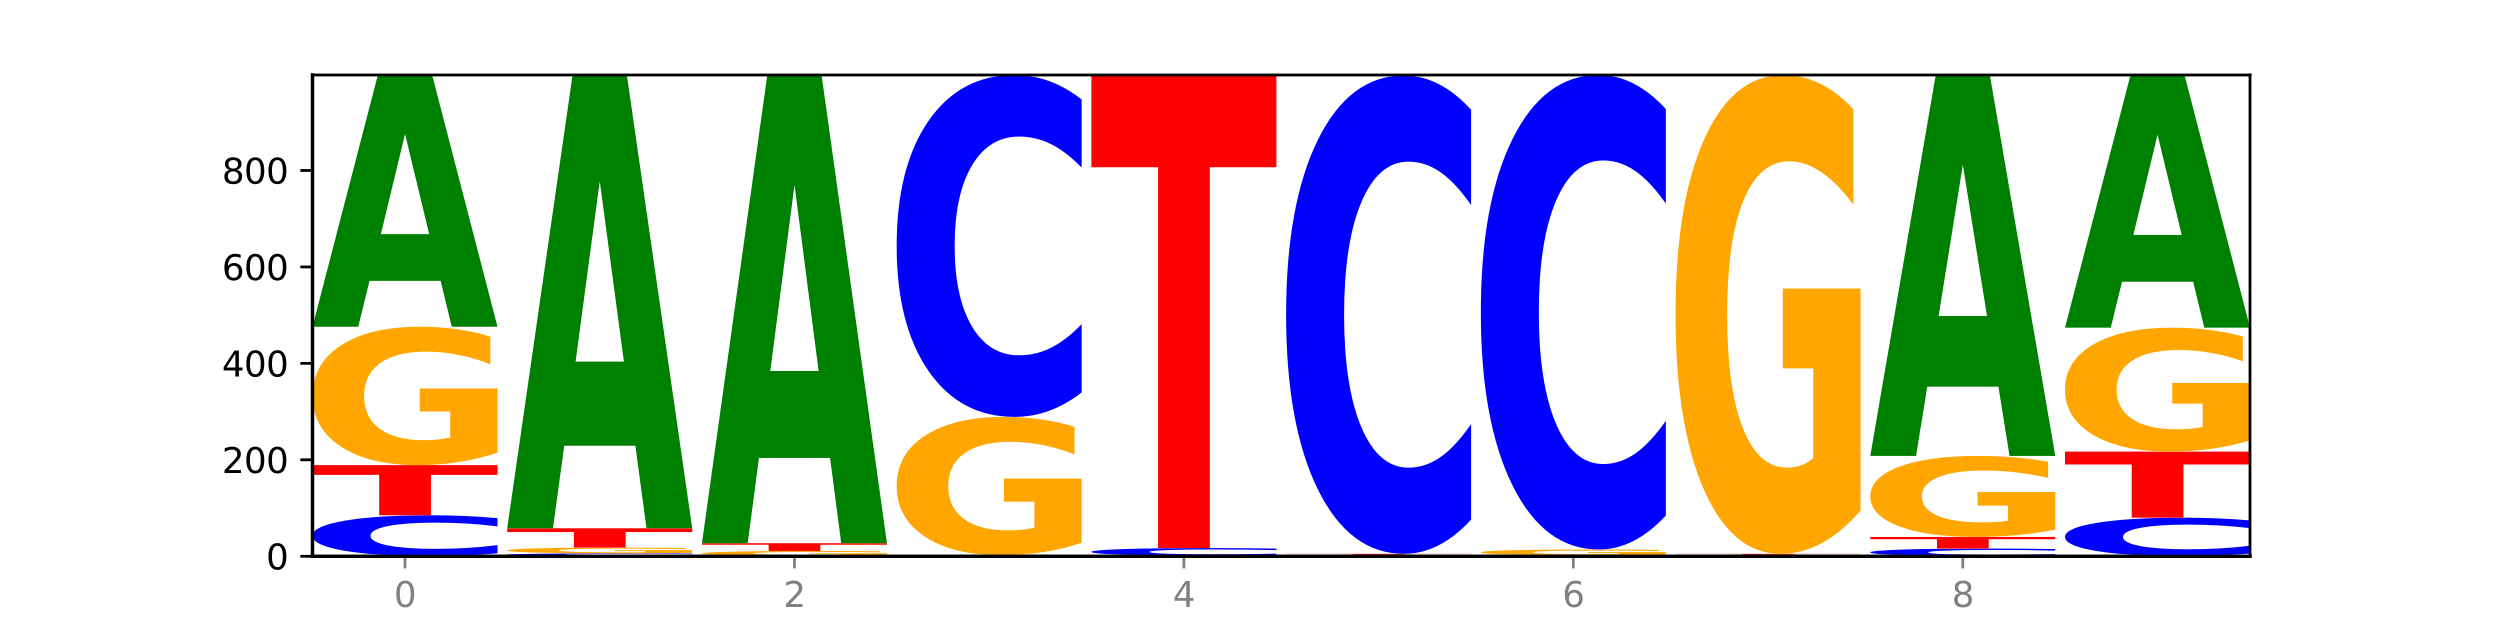 <?xml version="1.0" encoding="utf-8" standalone="no"?>
<!DOCTYPE svg PUBLIC "-//W3C//DTD SVG 1.1//EN"
  "http://www.w3.org/Graphics/SVG/1.1/DTD/svg11.dtd">
<svg xmlns:xlink="http://www.w3.org/1999/xlink" width="720pt" height="180pt" viewBox="0 0 720 180" xmlns="http://www.w3.org/2000/svg" version="1.1">
 <defs>
  <style type="text/css">*{stroke-linejoin: round; stroke-linecap: butt}</style>
 </defs>
 <g id="figure_1">
  <g id="patch_1">
   <path d="M 0 180 
L 720 180 
L 720 0 
L 0 0 
z
" style="fill: #ffffff"/>
  </g>
  <g id="axes_1">
   <g id="patch_2">
    <path d="M 90 160.2 
L 648 160.2 
L 648 21.6 
L 90 21.6 
z
" style="fill: #ffffff"/>
   </g>
   <g id="line2d_1">
    <path d="M 90 160.2 
L 648 160.2 
" clip-path="url(#p3ab0a35259)" style="fill: none; stroke: #000000; stroke-width: 0.5; stroke-linecap: square"/>
   </g>
   <g id="patch_3">
    <path d="M 143.276 159.354 
Q 138.82 159.773 134.001 159.985 
Q 129.182 160.2 123.934 160.2 
Q 108.282 160.2 99.141 158.61 
Q 90 157.02 90 154.301 
Q 90 151.573 99.141 149.985 
Q 108.282 148.395 123.934 148.395 
Q 129.182 148.395 134.001 148.61 
Q 138.82 148.822 143.276 149.242 
L 143.276 151.595 
Q 138.78 151.039 134.417 150.78 
Q 130.055 150.522 125.236 150.522 
Q 116.591 150.522 111.638 151.529 
Q 106.698 152.533 106.698 154.301 
Q 106.698 156.062 111.638 157.069 
Q 116.591 158.074 125.236 158.074 
Q 130.055 158.074 134.417 157.815 
Q 138.78 157.554 143.276 156.998 
L 143.276 159.354 
z
" clip-path="url(#p3ab0a35259)" style="fill: #0000ff"/>
   </g>
   <g id="patch_4">
    <path d="M 90 133.952 
L 143.276 133.952 
L 143.276 136.769 
L 124.109 136.769 
L 124.109 148.395 
L 109.204 148.395 
L 109.204 136.769 
L 90 136.769 
L 90 133.952 
z
" clip-path="url(#p3ab0a35259)" style="fill: #ff0000"/>
   </g>
   <g id="patch_5">
    <path d="M 143.276 130.346 
Q 137.903 132.149 132.124 133.055 
Q 126.345 133.952 120.184 133.952 
Q 106.262 133.952 98.131 128.584 
Q 90 123.216 90 114.035 
Q 90 104.748 98.274 99.421 
Q 106.561 94.094 120.972 94.094 
Q 126.525 94.094 131.611 94.819 
Q 136.709 95.535 141.223 96.951 
L 141.223 104.896 
Q 136.566 103.077 131.957 102.179 
Q 127.348 101.274 122.716 101.274 
Q 114.143 101.274 109.498 104.584 
Q 104.853 107.885 104.853 114.035 
Q 104.853 120.128 109.331 123.455 
Q 113.808 126.773 122.047 126.773 
Q 124.292 126.773 126.214 126.583 
Q 128.136 126.386 129.665 125.974 
L 129.665 118.514 
L 120.889 118.514 
L 120.889 111.87 
L 143.276 111.87 
L 143.276 130.346 
z
" clip-path="url(#p3ab0a35259)" style="fill: #ffa600"/>
   </g>
   <g id="patch_6">
    <path d="M 126.905 80.888 
L 106.415 80.888 
L 103.18 94.094 
L 90 94.094 
L 108.823 21.6 
L 124.454 21.6 
L 143.276 94.094 
L 130.107 94.094 
L 126.905 80.888 
z
M 109.683 67.433 
L 123.604 67.433 
L 116.655 38.597 
L 109.683 67.433 
z
" clip-path="url(#p3ab0a35259)" style="fill: #008000"/>
   </g>
   <g id="patch_7">
    <path d="M 199.357 160.14 
Q 194.9 160.17 190.081 160.185 
Q 185.263 160.2 180.014 160.2 
Q 164.363 160.2 155.222 160.088 
Q 146.08 159.976 146.08 159.784 
Q 146.08 159.591 155.222 159.479 
Q 164.363 159.367 180.014 159.367 
Q 185.263 159.367 190.081 159.382 
Q 194.9 159.397 199.357 159.426 
L 199.357 159.593 
Q 194.86 159.553 190.498 159.535 
Q 186.135 159.517 181.316 159.517 
Q 172.672 159.517 167.718 159.588 
Q 162.779 159.659 162.779 159.784 
Q 162.779 159.908 167.718 159.979 
Q 172.672 160.05 181.316 160.05 
Q 186.135 160.05 190.498 160.032 
Q 194.86 160.013 199.357 159.974 
L 199.357 160.14 
z
" clip-path="url(#p3ab0a35259)" style="fill: #0000ff"/>
   </g>
   <g id="patch_8">
    <path d="M 199.357 159.216 
Q 193.984 159.291 188.205 159.329 
Q 182.426 159.367 176.265 159.367 
Q 162.343 159.367 154.212 159.142 
Q 146.08 158.918 146.08 158.534 
Q 146.08 158.146 154.355 157.923 
Q 162.641 157.7 177.053 157.7 
Q 182.605 157.7 187.691 157.73 
Q 192.79 157.76 197.303 157.82 
L 197.303 158.152 
Q 192.646 158.076 188.038 158.038 
Q 183.429 158 178.796 158 
Q 170.223 158 165.578 158.139 
Q 160.934 158.277 160.934 158.534 
Q 160.934 158.789 165.411 158.928 
Q 169.889 159.067 178.127 159.067 
Q 180.372 159.067 182.294 159.059 
Q 184.217 159.05 185.745 159.033 
L 185.745 158.721 
L 176.969 158.721 
L 176.969 158.443 
L 199.357 158.443 
L 199.357 159.216 
z
" clip-path="url(#p3ab0a35259)" style="fill: #ffa600"/>
   </g>
   <g id="patch_9">
    <path d="M 146.08 152.145 
L 199.357 152.145 
L 199.357 153.228 
L 180.19 153.228 
L 180.19 157.7 
L 165.285 157.7 
L 165.285 153.228 
L 146.08 153.228 
L 146.08 152.145 
z
" clip-path="url(#p3ab0a35259)" style="fill: #ff0000"/>
   </g>
   <g id="patch_10">
    <path d="M 182.985 128.364 
L 162.496 128.364 
L 159.261 152.145 
L 146.08 152.145 
L 164.903 21.6 
L 180.534 21.6 
L 199.357 152.145 
L 186.187 152.145 
L 182.985 128.364 
z
M 165.764 104.135 
L 179.684 104.135 
L 172.735 52.208 
L 165.764 104.135 
z
" clip-path="url(#p3ab0a35259)" style="fill: #008000"/>
   </g>
   <g id="patch_11">
    <path d="M 255.437 160.062 
Q 250.064 160.131 244.285 160.166 
Q 238.506 160.2 232.345 160.2 
Q 218.423 160.2 210.292 159.994 
Q 202.161 159.789 202.161 159.437 
Q 202.161 159.081 210.435 158.877 
Q 218.722 158.672 233.133 158.672 
Q 238.685 158.672 243.772 158.7 
Q 248.87 158.728 253.384 158.782 
L 253.384 159.086 
Q 248.727 159.017 244.118 158.982 
Q 239.509 158.948 234.876 158.948 
Q 226.304 158.948 221.659 159.074 
Q 217.014 159.201 217.014 159.437 
Q 217.014 159.67 221.492 159.798 
Q 225.969 159.925 234.208 159.925 
Q 236.453 159.925 238.375 159.918 
Q 240.297 159.91 241.826 159.894 
L 241.826 159.608 
L 233.05 159.608 
L 233.05 159.354 
L 255.437 159.354 
L 255.437 160.062 
z
" clip-path="url(#p3ab0a35259)" style="fill: #ffa600"/>
   </g>
   <g id="patch_12">
    <path d="M 202.161 156.45 
L 255.437 156.45 
L 255.437 156.884 
L 236.27 156.884 
L 236.27 158.672 
L 221.365 158.672 
L 221.365 156.884 
L 202.161 156.884 
L 202.161 156.45 
z
" clip-path="url(#p3ab0a35259)" style="fill: #ff0000"/>
   </g>
   <g id="patch_13">
    <path d="M 239.065 131.885 
L 218.576 131.885 
L 215.341 156.45 
L 202.161 156.45 
L 220.983 21.6 
L 236.615 21.6 
L 255.437 156.45 
L 242.268 156.45 
L 239.065 131.885 
z
M 221.844 106.857 
L 235.765 106.857 
L 228.815 53.217 
L 221.844 106.857 
z
" clip-path="url(#p3ab0a35259)" style="fill: #008000"/>
   </g>
   <g id="patch_14">
    <path d="M 258.241 159.922 
L 311.518 159.922 
L 311.518 159.976 
L 292.35 159.976 
L 292.35 160.2 
L 277.445 160.2 
L 277.445 159.976 
L 258.241 159.976 
L 258.241 159.922 
z
" clip-path="url(#p3ab0a35259)" style="fill: #ff0000"/>
   </g>
   <g id="patch_15">
    <path d="M 311.518 156.316 
Q 306.145 158.119 300.366 159.025 
Q 294.587 159.922 288.426 159.922 
Q 274.504 159.922 266.372 154.554 
Q 258.241 149.186 258.241 140.006 
Q 258.241 130.718 266.516 125.391 
Q 274.802 120.064 289.214 120.064 
Q 294.766 120.064 299.852 120.789 
Q 304.951 121.505 309.464 122.921 
L 309.464 130.867 
Q 304.807 129.047 300.198 128.15 
Q 295.59 127.244 290.957 127.244 
Q 282.384 127.244 277.739 130.554 
Q 273.095 133.855 273.095 140.006 
Q 273.095 146.098 277.572 149.425 
Q 282.05 152.743 290.288 152.743 
Q 292.533 152.743 294.455 152.553 
Q 296.378 152.356 297.906 151.944 
L 297.906 144.485 
L 289.13 144.485 
L 289.13 137.84 
L 311.518 137.84 
L 311.518 156.316 
z
" clip-path="url(#p3ab0a35259)" style="fill: #ffa600"/>
   </g>
   <g id="patch_16">
    <path d="M 311.518 113.006 
Q 307.061 116.505 302.242 118.274 
Q 297.423 120.064 292.175 120.064 
Q 276.524 120.064 267.382 106.803 
Q 258.241 93.541 258.241 70.863 
Q 258.241 48.103 267.382 34.861 
Q 276.524 21.6 292.175 21.6 
Q 297.423 21.6 302.242 23.39 
Q 307.061 25.159 311.518 28.658 
L 311.518 48.286 
Q 307.021 43.648 302.658 41.492 
Q 298.296 39.336 293.477 39.336 
Q 284.832 39.336 279.879 47.736 
Q 274.94 56.116 274.94 70.863 
Q 274.94 85.548 279.879 93.948 
Q 284.832 102.328 293.477 102.328 
Q 298.296 102.328 302.658 100.172 
Q 307.021 97.996 311.518 93.358 
L 311.518 113.006 
z
" clip-path="url(#p3ab0a35259)" style="fill: #0000ff"/>
   </g>
   <g id="patch_17">
    <path d="M 351.226 160.175 
L 330.737 160.175 
L 327.502 160.2 
L 314.322 160.2 
L 333.144 160.061 
L 348.775 160.061 
L 367.598 160.2 
L 354.429 160.2 
L 351.226 160.175 
z
M 334.005 160.149 
L 347.926 160.149 
L 340.976 160.094 
L 334.005 160.149 
z
" clip-path="url(#p3ab0a35259)" style="fill: #008000"/>
   </g>
   <g id="patch_18">
    <path d="M 367.598 159.902 
Q 363.142 159.981 358.323 160.021 
Q 353.504 160.061 348.255 160.061 
Q 332.604 160.061 323.463 159.762 
Q 314.322 159.463 314.322 158.951 
Q 314.322 158.437 323.463 158.138 
Q 332.604 157.839 348.255 157.839 
Q 353.504 157.839 358.323 157.879 
Q 363.142 157.919 367.598 157.998 
L 367.598 158.441 
Q 363.101 158.337 358.739 158.288 
Q 354.376 158.239 349.557 158.239 
Q 340.913 158.239 335.96 158.429 
Q 331.02 158.618 331.02 158.951 
Q 331.02 159.282 335.96 159.472 
Q 340.913 159.661 349.557 159.661 
Q 354.376 159.661 358.739 159.612 
Q 363.101 159.563 367.598 159.458 
L 367.598 159.902 
z
" clip-path="url(#p3ab0a35259)" style="fill: #0000ff"/>
   </g>
   <g id="patch_19">
    <path d="M 314.322 21.6 
L 367.598 21.6 
L 367.598 48.17 
L 348.431 48.17 
L 348.431 157.839 
L 333.526 157.839 
L 333.526 48.17 
L 314.322 48.17 
L 314.322 21.6 
z
" clip-path="url(#p3ab0a35259)" style="fill: #ff0000"/>
   </g>
   <g id="patch_20">
    <path d="M 423.678 160.187 
Q 418.305 160.194 412.526 160.197 
Q 406.747 160.2 400.586 160.2 
Q 386.664 160.2 378.533 160.181 
Q 370.402 160.163 370.402 160.131 
Q 370.402 160.098 378.676 160.08 
Q 386.963 160.061 401.374 160.061 
Q 406.927 160.061 412.013 160.064 
Q 417.111 160.066 421.625 160.071 
L 421.625 160.099 
Q 416.968 160.092 412.359 160.089 
Q 407.75 160.086 403.118 160.086 
Q 394.545 160.086 389.9 160.098 
Q 385.255 160.109 385.255 160.131 
Q 385.255 160.152 389.733 160.163 
Q 394.21 160.175 402.449 160.175 
Q 404.694 160.175 406.616 160.174 
Q 408.538 160.174 410.067 160.172 
L 410.067 160.146 
L 401.291 160.146 
L 401.291 160.123 
L 423.678 160.123 
L 423.678 160.187 
z
" clip-path="url(#p3ab0a35259)" style="fill: #ffa600"/>
   </g>
   <g id="patch_21">
    <path d="M 407.307 160.011 
L 386.817 160.011 
L 383.582 160.061 
L 370.402 160.061 
L 389.225 159.783 
L 404.856 159.783 
L 423.678 160.061 
L 410.509 160.061 
L 407.307 160.011 
z
M 390.085 159.959 
L 404.006 159.959 
L 397.057 159.848 
L 390.085 159.959 
z
" clip-path="url(#p3ab0a35259)" style="fill: #008000"/>
   </g>
   <g id="patch_22">
    <path d="M 370.402 159.506 
L 423.678 159.506 
L 423.678 159.56 
L 404.511 159.56 
L 404.511 159.783 
L 389.606 159.783 
L 389.606 159.56 
L 370.402 159.56 
L 370.402 159.506 
z
" clip-path="url(#p3ab0a35259)" style="fill: #ff0000"/>
   </g>
   <g id="patch_23">
    <path d="M 423.678 149.631 
Q 419.222 154.525 414.403 157.001 
Q 409.584 159.506 404.336 159.506 
Q 388.684 159.506 379.543 140.951 
Q 370.402 122.396 370.402 90.665 
Q 370.402 58.82 379.543 40.294 
Q 388.684 21.739 404.336 21.739 
Q 409.584 21.739 414.403 24.243 
Q 419.222 26.719 423.678 31.614 
L 423.678 59.076 
Q 419.182 52.588 414.819 49.571 
Q 410.457 46.555 405.638 46.555 
Q 396.993 46.555 392.04 58.308 
Q 387.1 70.033 387.1 90.665 
Q 387.1 111.212 392.04 122.965 
Q 396.993 134.69 405.638 134.69 
Q 410.457 134.69 414.819 131.673 
Q 419.182 128.628 423.678 122.14 
L 423.678 149.631 
z
" clip-path="url(#p3ab0a35259)" style="fill: #0000ff"/>
   </g>
   <g id="patch_24">
    <path d="M 463.387 160.175 
L 442.898 160.175 
L 439.663 160.2 
L 426.482 160.2 
L 445.305 160.061 
L 460.936 160.061 
L 479.759 160.2 
L 466.589 160.2 
L 463.387 160.175 
z
M 446.166 160.149 
L 460.087 160.149 
L 453.137 160.094 
L 446.166 160.149 
z
" clip-path="url(#p3ab0a35259)" style="fill: #008000"/>
   </g>
   <g id="patch_25">
    <path d="M 426.482 159.922 
L 479.759 159.922 
L 479.759 159.949 
L 460.592 159.949 
L 460.592 160.061 
L 445.687 160.061 
L 445.687 159.949 
L 426.482 159.949 
L 426.482 159.922 
z
" clip-path="url(#p3ab0a35259)" style="fill: #ff0000"/>
   </g>
   <g id="patch_26">
    <path d="M 479.759 159.771 
Q 474.386 159.847 468.607 159.885 
Q 462.828 159.922 456.667 159.922 
Q 442.745 159.922 434.614 159.698 
Q 426.482 159.473 426.482 159.089 
Q 426.482 158.701 434.757 158.478 
Q 443.043 158.256 457.455 158.256 
Q 463.007 158.256 468.093 158.286 
Q 473.192 158.316 477.705 158.375 
L 477.705 158.707 
Q 473.049 158.631 468.44 158.594 
Q 463.831 158.556 459.198 158.556 
Q 450.625 158.556 445.98 158.694 
Q 441.336 158.832 441.336 159.089 
Q 441.336 159.344 445.813 159.483 
Q 450.291 159.622 458.529 159.622 
Q 460.774 159.622 462.697 159.614 
Q 464.619 159.606 466.147 159.589 
L 466.147 159.277 
L 457.371 159.277 
L 457.371 158.999 
L 479.759 158.999 
L 479.759 159.771 
z
" clip-path="url(#p3ab0a35259)" style="fill: #ffa600"/>
   </g>
   <g id="patch_27">
    <path d="M 479.759 148.46 
Q 475.302 153.316 470.483 155.772 
Q 465.665 158.256 460.416 158.256 
Q 444.765 158.256 435.624 139.851 
Q 426.482 121.445 426.482 89.97 
Q 426.482 58.382 435.624 40.005 
Q 444.765 21.6 460.416 21.6 
Q 465.665 21.6 470.483 24.084 
Q 475.302 26.54 479.759 31.395 
L 479.759 58.636 
Q 475.262 52.2 470.9 49.208 
Q 466.537 46.216 461.718 46.216 
Q 453.074 46.216 448.12 57.874 
Q 443.181 69.504 443.181 89.97 
Q 443.181 110.351 448.12 122.01 
Q 453.074 133.64 461.718 133.64 
Q 466.537 133.64 470.9 130.648 
Q 475.262 127.627 479.759 121.191 
L 479.759 148.46 
z
" clip-path="url(#p3ab0a35259)" style="fill: #0000ff"/>
   </g>
   <g id="patch_28">
    <path d="M 535.839 160.19 
Q 531.383 160.195 526.564 160.197 
Q 521.745 160.2 516.496 160.2 
Q 500.845 160.2 491.704 160.181 
Q 482.563 160.163 482.563 160.131 
Q 482.563 160.099 491.704 160.08 
Q 500.845 160.061 516.496 160.061 
Q 521.745 160.061 526.564 160.064 
Q 531.383 160.066 535.839 160.071 
L 535.839 160.099 
Q 531.342 160.092 526.98 160.089 
Q 522.617 160.086 517.799 160.086 
Q 509.154 160.086 504.201 160.098 
Q 499.261 160.11 499.261 160.131 
Q 499.261 160.151 504.201 160.163 
Q 509.154 160.175 517.799 160.175 
Q 522.617 160.175 526.98 160.172 
Q 531.342 160.169 535.839 160.162 
L 535.839 160.19 
z
" clip-path="url(#p3ab0a35259)" style="fill: #0000ff"/>
   </g>
   <g id="patch_29">
    <path d="M 519.467 160.011 
L 498.978 160.011 
L 495.743 160.061 
L 482.563 160.061 
L 501.385 159.783 
L 517.017 159.783 
L 535.839 160.061 
L 522.67 160.061 
L 519.467 160.011 
z
M 502.246 159.959 
L 516.167 159.959 
L 509.217 159.848 
L 502.246 159.959 
z
" clip-path="url(#p3ab0a35259)" style="fill: #008000"/>
   </g>
   <g id="patch_30">
    <path d="M 482.563 159.506 
L 535.839 159.506 
L 535.839 159.56 
L 516.672 159.56 
L 516.672 159.783 
L 501.767 159.783 
L 501.767 159.56 
L 482.563 159.56 
L 482.563 159.506 
z
" clip-path="url(#p3ab0a35259)" style="fill: #ff0000"/>
   </g>
   <g id="patch_31">
    <path d="M 535.839 147.028 
Q 530.466 153.267 524.687 156.401 
Q 518.908 159.506 512.747 159.506 
Q 498.825 159.506 490.694 140.932 
Q 482.563 122.359 482.563 90.596 
Q 482.563 58.462 490.837 40.031 
Q 499.124 21.6 513.535 21.6 
Q 519.087 21.6 524.174 24.107 
Q 529.272 26.585 533.786 31.485 
L 533.786 58.975 
Q 529.129 52.679 524.52 49.574 
Q 519.911 46.441 515.278 46.441 
Q 506.706 46.441 502.061 57.892 
Q 497.416 69.316 497.416 90.596 
Q 497.416 111.676 501.894 123.185 
Q 506.371 134.665 514.61 134.665 
Q 516.855 134.665 518.777 134.01 
Q 520.699 133.326 522.228 131.902 
L 522.228 106.092 
L 513.452 106.092 
L 513.452 83.103 
L 535.839 83.103 
L 535.839 147.028 
z
" clip-path="url(#p3ab0a35259)" style="fill: #ffa600"/>
   </g>
   <g id="patch_32">
    <path d="M 591.92 160.041 
Q 587.463 160.12 582.644 160.16 
Q 577.825 160.2 572.577 160.2 
Q 556.926 160.2 547.784 159.901 
Q 538.643 159.601 538.643 159.09 
Q 538.643 158.576 547.784 158.277 
Q 556.926 157.978 572.577 157.978 
Q 577.825 157.978 582.644 158.018 
Q 587.463 158.058 591.92 158.137 
L 591.92 158.58 
Q 587.423 158.476 583.06 158.427 
Q 578.698 158.378 573.879 158.378 
Q 565.234 158.378 560.281 158.568 
Q 555.342 158.757 555.342 159.09 
Q 555.342 159.421 560.281 159.611 
Q 565.234 159.8 573.879 159.8 
Q 578.698 159.8 583.06 159.751 
Q 587.423 159.702 591.92 159.597 
L 591.92 160.041 
z
" clip-path="url(#p3ab0a35259)" style="fill: #0000ff"/>
   </g>
   <g id="patch_33">
    <path d="M 538.643 154.645 
L 591.92 154.645 
L 591.92 155.295 
L 572.752 155.295 
L 572.752 157.978 
L 557.847 157.978 
L 557.847 155.295 
L 538.643 155.295 
L 538.643 154.645 
z
" clip-path="url(#p3ab0a35259)" style="fill: #ff0000"/>
   </g>
   <g id="patch_34">
    <path d="M 591.92 152.534 
Q 586.547 153.589 580.768 154.12 
Q 574.989 154.645 568.828 154.645 
Q 554.906 154.645 546.774 151.503 
Q 538.643 148.36 538.643 142.986 
Q 538.643 137.55 546.918 134.432 
Q 555.204 131.313 569.616 131.313 
Q 575.168 131.313 580.254 131.738 
Q 585.353 132.157 589.866 132.986 
L 589.866 137.637 
Q 585.209 136.572 580.6 136.046 
Q 575.992 135.516 571.359 135.516 
Q 562.786 135.516 558.141 137.454 
Q 553.497 139.386 553.497 142.986 
Q 553.497 146.553 557.974 148.5 
Q 562.452 150.442 570.69 150.442 
Q 572.935 150.442 574.857 150.331 
Q 576.78 150.216 578.308 149.975 
L 578.308 145.608 
L 569.532 145.608 
L 569.532 141.719 
L 591.92 141.719 
L 591.92 152.534 
z
" clip-path="url(#p3ab0a35259)" style="fill: #ffa600"/>
   </g>
   <g id="patch_35">
    <path d="M 575.548 111.352 
L 555.059 111.352 
L 551.823 131.313 
L 538.643 131.313 
L 557.466 21.739 
L 573.097 21.739 
L 591.92 131.313 
L 578.75 131.313 
L 575.548 111.352 
z
M 558.326 91.016 
L 572.247 91.016 
L 565.298 47.43 
L 558.326 91.016 
z
" clip-path="url(#p3ab0a35259)" style="fill: #008000"/>
   </g>
   <g id="patch_36">
    <path d="M 648 159.404 
Q 643.544 159.798 638.725 159.998 
Q 633.906 160.2 628.657 160.2 
Q 613.006 160.2 603.865 158.704 
Q 594.724 157.207 594.724 154.648 
Q 594.724 152.08 603.865 150.586 
Q 613.006 149.09 628.657 149.09 
Q 633.906 149.09 638.725 149.292 
Q 643.544 149.491 648 149.886 
L 648 152.101 
Q 643.503 151.578 639.141 151.334 
Q 634.778 151.091 629.959 151.091 
Q 621.315 151.091 616.362 152.039 
Q 611.422 152.984 611.422 154.648 
Q 611.422 156.305 616.362 157.253 
Q 621.315 158.199 629.959 158.199 
Q 634.778 158.199 639.141 157.955 
Q 643.503 157.71 648 157.187 
L 648 159.404 
z
" clip-path="url(#p3ab0a35259)" style="fill: #0000ff"/>
   </g>
   <g id="patch_37">
    <path d="M 594.724 130.064 
L 648 130.064 
L 648 133.774 
L 628.833 133.774 
L 628.833 149.09 
L 613.928 149.09 
L 613.928 133.774 
L 594.724 133.774 
L 594.724 130.064 
z
" clip-path="url(#p3ab0a35259)" style="fill: #ff0000"/>
   </g>
   <g id="patch_38">
    <path d="M 648 126.834 
Q 642.627 128.449 636.848 129.26 
Q 631.069 130.064 624.908 130.064 
Q 610.986 130.064 602.855 125.256 
Q 594.724 120.449 594.724 112.229 
Q 594.724 103.912 602.998 99.142 
Q 611.284 94.372 625.696 94.372 
Q 631.248 94.372 636.335 95.021 
Q 641.433 95.662 645.946 96.93 
L 645.946 104.045 
Q 641.29 102.416 636.681 101.612 
Q 632.072 100.801 627.439 100.801 
Q 618.866 100.801 614.222 103.765 
Q 609.577 106.721 609.577 112.229 
Q 609.577 117.685 614.055 120.663 
Q 618.532 123.634 626.771 123.634 
Q 629.015 123.634 630.938 123.465 
Q 632.86 123.288 634.388 122.919 
L 634.388 116.24 
L 625.612 116.24 
L 625.612 110.29 
L 648 110.29 
L 648 126.834 
z
" clip-path="url(#p3ab0a35259)" style="fill: #ffa600"/>
   </g>
   <g id="patch_39">
    <path d="M 631.628 81.14 
L 611.139 81.14 
L 607.904 94.372 
L 594.724 94.372 
L 613.546 21.739 
L 629.177 21.739 
L 648 94.372 
L 634.831 94.372 
L 631.628 81.14 
z
M 614.407 67.66 
L 628.328 67.66 
L 621.378 38.769 
L 614.407 67.66 
z
" clip-path="url(#p3ab0a35259)" style="fill: #008000"/>
   </g>
   <g id="matplotlib.axis_1">
    <g id="xtick_1">
     <g id="line2d_2">
      <defs>
       <path id="mfc9ddb5116" d="M 0 0 
L 0 3.5 
" style="stroke: #808080; stroke-width: 0.8"/>
      </defs>
      <g>
       <use xlink:href="#mfc9ddb5116" x="116.638" y="160.2" style="fill: #808080; stroke: #808080; stroke-width: 0.8"/>
      </g>
     </g>
     <g id="text_1">
      <!-- 0 -->
      <g style="fill: #808080" transform="translate(113.457 174.798) scale(0.1 -0.1)">
       <defs>
        <path id="DejaVuSans-30" d="M 2034 4250 
Q 1547 4250 1301 3770 
Q 1056 3291 1056 2328 
Q 1056 1369 1301 889 
Q 1547 409 2034 409 
Q 2525 409 2770 889 
Q 3016 1369 3016 2328 
Q 3016 3291 2770 3770 
Q 2525 4250 2034 4250 
z
M 2034 4750 
Q 2819 4750 3233 4129 
Q 3647 3509 3647 2328 
Q 3647 1150 3233 529 
Q 2819 -91 2034 -91 
Q 1250 -91 836 529 
Q 422 1150 422 2328 
Q 422 3509 836 4129 
Q 1250 4750 2034 4750 
z
" transform="scale(0.016)"/>
       </defs>
       <use xlink:href="#DejaVuSans-30"/>
      </g>
     </g>
    </g>
    <g id="xtick_2">
     <g id="line2d_3">
      <g>
       <use xlink:href="#mfc9ddb5116" x="228.799" y="160.2" style="fill: #808080; stroke: #808080; stroke-width: 0.8"/>
      </g>
     </g>
     <g id="text_2">
      <!-- 2 -->
      <g style="fill: #808080" transform="translate(225.618 174.798) scale(0.1 -0.1)">
       <defs>
        <path id="DejaVuSans-32" d="M 1228 531 
L 3431 531 
L 3431 0 
L 469 0 
L 469 531 
Q 828 903 1448 1529 
Q 2069 2156 2228 2338 
Q 2531 2678 2651 2914 
Q 2772 3150 2772 3378 
Q 2772 3750 2511 3984 
Q 2250 4219 1831 4219 
Q 1534 4219 1204 4116 
Q 875 4013 500 3803 
L 500 4441 
Q 881 4594 1212 4672 
Q 1544 4750 1819 4750 
Q 2544 4750 2975 4387 
Q 3406 4025 3406 3419 
Q 3406 3131 3298 2873 
Q 3191 2616 2906 2266 
Q 2828 2175 2409 1742 
Q 1991 1309 1228 531 
z
" transform="scale(0.016)"/>
       </defs>
       <use xlink:href="#DejaVuSans-32"/>
      </g>
     </g>
    </g>
    <g id="xtick_3">
     <g id="line2d_4">
      <g>
       <use xlink:href="#mfc9ddb5116" x="340.96" y="160.2" style="fill: #808080; stroke: #808080; stroke-width: 0.8"/>
      </g>
     </g>
     <g id="text_3">
      <!-- 4 -->
      <g style="fill: #808080" transform="translate(337.779 174.798) scale(0.1 -0.1)">
       <defs>
        <path id="DejaVuSans-34" d="M 2419 4116 
L 825 1625 
L 2419 1625 
L 2419 4116 
z
M 2253 4666 
L 3047 4666 
L 3047 1625 
L 3713 1625 
L 3713 1100 
L 3047 1100 
L 3047 0 
L 2419 0 
L 2419 1100 
L 313 1100 
L 313 1709 
L 2253 4666 
z
" transform="scale(0.016)"/>
       </defs>
       <use xlink:href="#DejaVuSans-34"/>
      </g>
     </g>
    </g>
    <g id="xtick_4">
     <g id="line2d_5">
      <g>
       <use xlink:href="#mfc9ddb5116" x="453.121" y="160.2" style="fill: #808080; stroke: #808080; stroke-width: 0.8"/>
      </g>
     </g>
     <g id="text_4">
      <!-- 6 -->
      <g style="fill: #808080" transform="translate(449.939 174.798) scale(0.1 -0.1)">
       <defs>
        <path id="DejaVuSans-36" d="M 2113 2584 
Q 1688 2584 1439 2293 
Q 1191 2003 1191 1497 
Q 1191 994 1439 701 
Q 1688 409 2113 409 
Q 2538 409 2786 701 
Q 3034 994 3034 1497 
Q 3034 2003 2786 2293 
Q 2538 2584 2113 2584 
z
M 3366 4563 
L 3366 3988 
Q 3128 4100 2886 4159 
Q 2644 4219 2406 4219 
Q 1781 4219 1451 3797 
Q 1122 3375 1075 2522 
Q 1259 2794 1537 2939 
Q 1816 3084 2150 3084 
Q 2853 3084 3261 2657 
Q 3669 2231 3669 1497 
Q 3669 778 3244 343 
Q 2819 -91 2113 -91 
Q 1303 -91 875 529 
Q 447 1150 447 2328 
Q 447 3434 972 4092 
Q 1497 4750 2381 4750 
Q 2619 4750 2861 4703 
Q 3103 4656 3366 4563 
z
" transform="scale(0.016)"/>
       </defs>
       <use xlink:href="#DejaVuSans-36"/>
      </g>
     </g>
    </g>
    <g id="xtick_5">
     <g id="line2d_6">
      <g>
       <use xlink:href="#mfc9ddb5116" x="565.281" y="160.2" style="fill: #808080; stroke: #808080; stroke-width: 0.8"/>
      </g>
     </g>
     <g id="text_5">
      <!-- 8 -->
      <g style="fill: #808080" transform="translate(562.1 174.798) scale(0.1 -0.1)">
       <defs>
        <path id="DejaVuSans-38" d="M 2034 2216 
Q 1584 2216 1326 1975 
Q 1069 1734 1069 1313 
Q 1069 891 1326 650 
Q 1584 409 2034 409 
Q 2484 409 2743 651 
Q 3003 894 3003 1313 
Q 3003 1734 2745 1975 
Q 2488 2216 2034 2216 
z
M 1403 2484 
Q 997 2584 770 2862 
Q 544 3141 544 3541 
Q 544 4100 942 4425 
Q 1341 4750 2034 4750 
Q 2731 4750 3128 4425 
Q 3525 4100 3525 3541 
Q 3525 3141 3298 2862 
Q 3072 2584 2669 2484 
Q 3125 2378 3379 2068 
Q 3634 1759 3634 1313 
Q 3634 634 3220 271 
Q 2806 -91 2034 -91 
Q 1263 -91 848 271 
Q 434 634 434 1313 
Q 434 1759 690 2068 
Q 947 2378 1403 2484 
z
M 1172 3481 
Q 1172 3119 1398 2916 
Q 1625 2713 2034 2713 
Q 2441 2713 2670 2916 
Q 2900 3119 2900 3481 
Q 2900 3844 2670 4047 
Q 2441 4250 2034 4250 
Q 1625 4250 1398 4047 
Q 1172 3844 1172 3481 
z
" transform="scale(0.016)"/>
       </defs>
       <use xlink:href="#DejaVuSans-38"/>
      </g>
     </g>
    </g>
   </g>
   <g id="matplotlib.axis_2">
    <g id="ytick_1">
     <g id="line2d_7">
      <defs>
       <path id="m742689df97" d="M 0 0 
L -3.5 0 
" style="stroke: #000000; stroke-width: 0.8"/>
      </defs>
      <g>
       <use xlink:href="#m742689df97" x="90" y="160.2" style="stroke: #000000; stroke-width: 0.8"/>
      </g>
     </g>
     <g id="text_6">
      <!-- 0 -->
      <g transform="translate(76.638 163.999) scale(0.1 -0.1)">
       <use xlink:href="#DejaVuSans-30"/>
      </g>
     </g>
    </g>
    <g id="ytick_2">
     <g id="line2d_8">
      <g>
       <use xlink:href="#m742689df97" x="90" y="132.424" style="stroke: #000000; stroke-width: 0.8"/>
      </g>
     </g>
     <g id="text_7">
      <!-- 200 -->
      <g transform="translate(63.913 136.224) scale(0.1 -0.1)">
       <use xlink:href="#DejaVuSans-32"/>
       <use xlink:href="#DejaVuSans-30" x="63.623"/>
       <use xlink:href="#DejaVuSans-30" x="127.246"/>
      </g>
     </g>
    </g>
    <g id="ytick_3">
     <g id="line2d_9">
      <g>
       <use xlink:href="#m742689df97" x="90" y="104.649" style="stroke: #000000; stroke-width: 0.8"/>
      </g>
     </g>
     <g id="text_8">
      <!-- 400 -->
      <g transform="translate(63.913 108.448) scale(0.1 -0.1)">
       <use xlink:href="#DejaVuSans-34"/>
       <use xlink:href="#DejaVuSans-30" x="63.623"/>
       <use xlink:href="#DejaVuSans-30" x="127.246"/>
      </g>
     </g>
    </g>
    <g id="ytick_4">
     <g id="line2d_10">
      <g>
       <use xlink:href="#m742689df97" x="90" y="76.873" style="stroke: #000000; stroke-width: 0.8"/>
      </g>
     </g>
     <g id="text_9">
      <!-- 600 -->
      <g transform="translate(63.913 80.673) scale(0.1 -0.1)">
       <use xlink:href="#DejaVuSans-36"/>
       <use xlink:href="#DejaVuSans-30" x="63.623"/>
       <use xlink:href="#DejaVuSans-30" x="127.246"/>
      </g>
     </g>
    </g>
    <g id="ytick_5">
     <g id="line2d_11">
      <g>
       <use xlink:href="#m742689df97" x="90" y="49.098" style="stroke: #000000; stroke-width: 0.8"/>
      </g>
     </g>
     <g id="text_10">
      <!-- 800 -->
      <g transform="translate(63.913 52.897) scale(0.1 -0.1)">
       <use xlink:href="#DejaVuSans-38"/>
       <use xlink:href="#DejaVuSans-30" x="63.623"/>
       <use xlink:href="#DejaVuSans-30" x="127.246"/>
      </g>
     </g>
    </g>
   </g>
   <g id="patch_40">
    <path d="M 90 160.2 
L 90 21.6 
" style="fill: none; stroke: #000000; stroke-linejoin: miter; stroke-linecap: square"/>
   </g>
   <g id="patch_41">
    <path d="M 648 160.2 
L 648 21.6 
" style="fill: none; stroke: #000000; stroke-width: 0.8; stroke-linejoin: miter; stroke-linecap: square"/>
   </g>
   <g id="patch_42">
    <path d="M 90 160.2 
L 648 160.2 
" style="fill: none; stroke: #000000; stroke-linejoin: miter; stroke-linecap: square"/>
   </g>
   <g id="patch_43">
    <path d="M 90 21.6 
L 648 21.6 
" style="fill: none; stroke: #000000; stroke-width: 0.8; stroke-linejoin: miter; stroke-linecap: square"/>
   </g>
  </g>
 </g>
 <defs>
  <clipPath id="p3ab0a35259">
   <rect x="90" y="21.6" width="558" height="138.6"/>
  </clipPath>
 </defs>
</svg>

